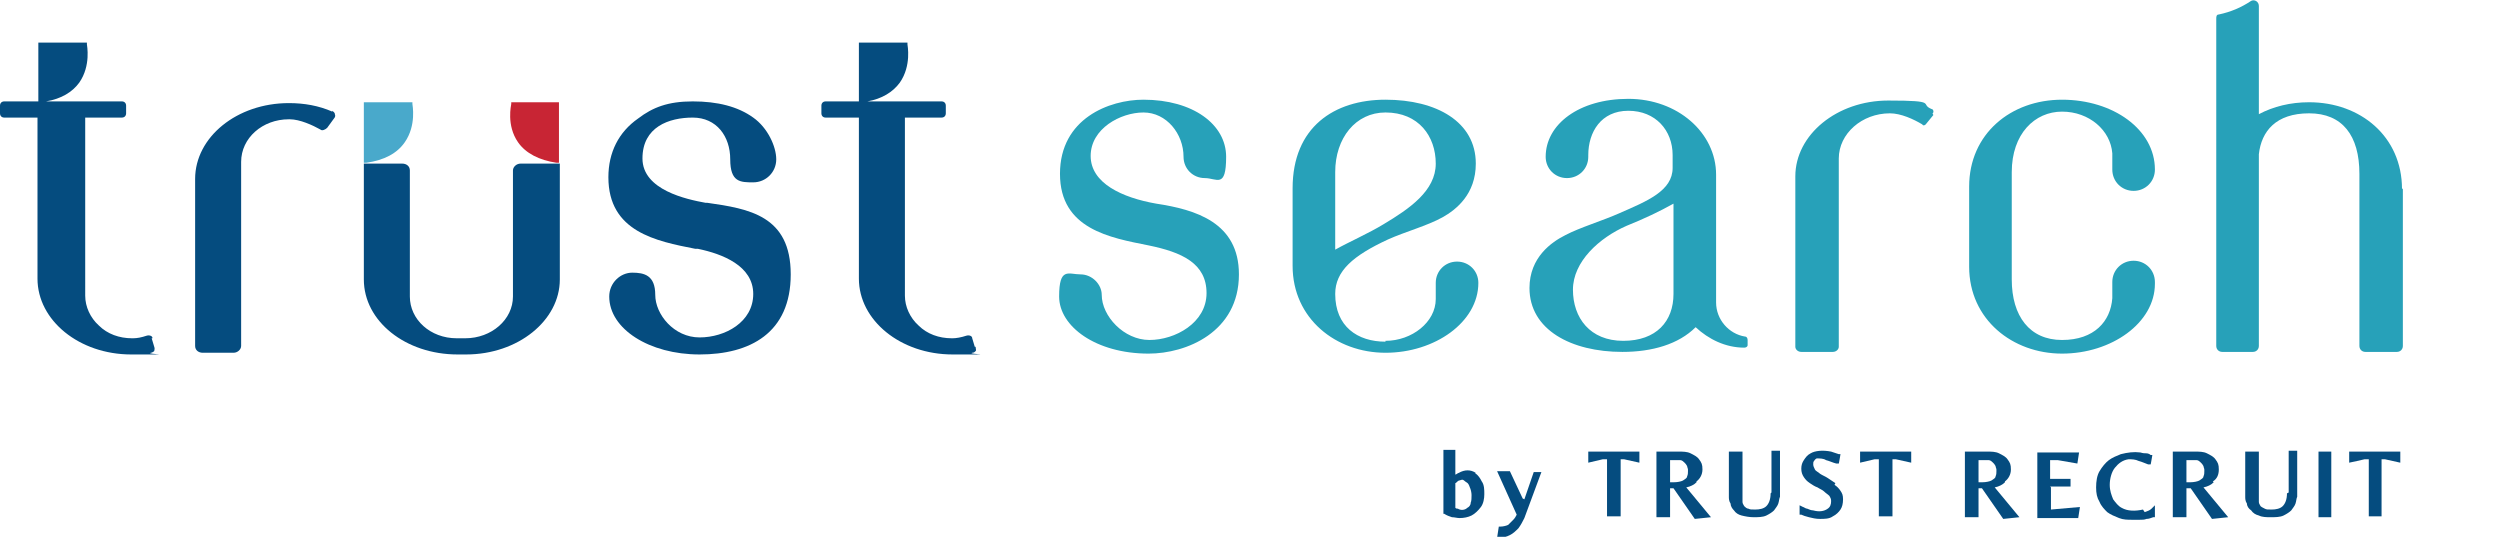 <?xml version="1.0" encoding="UTF-8"?>
<svg xmlns="http://www.w3.org/2000/svg" version="1.1" viewBox="0 0 293.4 63">
  <defs>
    <style>
      .cls-1 {
        fill: #c82534;
      }

      .cls-2 {
        fill: #49a9cb;
      }

      .cls-3 {
        fill: #054c7f;
      }

      .cls-4 {
        fill: #27a1b9;
      }
    </style>
  </defs>
  <!-- Generator: Adobe Illustrator 28.6.0, SVG Export Plug-In . SVG Version: 1.2.0 Build 709)  -->
  <g>
    <g id="Layer_2">
      <g id="Navigation">
        <g>
          <g>
            <path class="cls-2" d="M48.3,12h-5.6v7.1h.3c2.1-.3,3.6-1.1,4.5-2.4,1.4-2,.9-4.4.9-4.5v-.2s0,0,0,0Z"/>
            <path class="cls-1" d="M60,12v.2c0,.1-.6,2.5.8,4.5.9,1.3,2.5,2.1,4.5,2.4h.3s0-7.1,0-7.1h-5.6,0Z"/>
            <path class="cls-3" d="M39,13.1c-1.6-.7-3.3-1-5.1-1-6.1,0-11,4-11,8.9v19.6c0,.5.4.8.9.8h3.6c.5,0,.9-.4.9-.8v-21.6c0-2.8,2.5-5,5.6-5h.1c1.2,0,2.7.7,3.6,1.2.2.2.6,0,.8-.2.3-.4.5-.7.8-1.1.1-.1.2-.3.1-.5,0-.2-.2-.3-.3-.4h0Z"/>
            <path class="cls-3" d="M65.6,19.2h-4.5c-.5,0-.9.4-.9.8v14.8c0,2.7-2.5,4.9-5.6,4.9h-1c-3.1,0-5.5-2.2-5.5-4.9v-14.8c0-.5-.4-.8-.9-.8h-4.5v13.6c0,4.9,4.9,8.8,11,8.8h1c6.1,0,11-4,11-8.8v-13.6h0c0,0,0,0,0,0Z"/>
            <path class="cls-3" d="M82.8,23.8c-2.2-.4-7.4-1.5-7.4-5.2s3.1-4.8,5.9-4.8,4.4,2.2,4.4,4.9,1.2,2.7,2.7,2.7,2.7-1.2,2.7-2.7-1-3.7-2.7-4.9c-1.8-1.3-4.2-1.9-7.1-1.9s-4.7.7-6.4,2c-2.3,1.6-3.5,4-3.5,6.9,0,6.4,5.6,7.5,10.2,8.4h.3c2.9.6,6.5,2,6.5,5.3s-3.3,5.1-6.3,5.1-5.2-2.7-5.2-5-1.3-2.6-2.7-2.6-2.7,1.2-2.7,2.8c0,3.8,4.7,6.8,10.6,6.8s10.7-2.5,10.7-9.4-4.9-7.7-9.8-8.4h0Z"/>
            <path class="cls-3" d="M17.9,39.7c0-.3-.4-.4-.7-.3-.6.2-1.1.3-1.6.3h-.1c-1.5,0-2.9-.5-3.9-1.5-1-.9-1.6-2.2-1.6-3.5V13.8h4.3c.3,0,.5-.2.5-.5v-.9c0-.3-.2-.5-.5-.5H5.4c1.8-.3,3.1-1.1,3.9-2.2,1.4-2,.9-4.4.9-4.5v-.2h-5.7v6.9H.5c-.3,0-.5.2-.5.5v.9c0,.3.2.5.5.5h3.9v18.9c0,4.9,4.9,8.9,11,8.9s1.6,0,2.3-.2c.1,0,.3-.1.4-.2,0-.1.1-.3,0-.5l-.3-1h0Z"/>
            <path class="cls-3" d="M114.4,40.7l-.3-1c0-.3-.4-.4-.7-.3-.6.2-1.2.3-1.6.3h-.1c-1.5,0-2.9-.5-3.9-1.5-1-.9-1.6-2.2-1.6-3.5V13.8h4.3c.3,0,.5-.2.5-.5v-.9c0-.3-.2-.5-.5-.5h-8.7c1.7-.3,3-1.1,3.8-2.2,1.4-2,.9-4.4.9-4.5v-.2h-5.7v6.9h-3.9c-.3,0-.5.2-.5.5v.9c0,.3.2.5.5.5h3.9v18.9c0,4.9,4.9,8.9,11,8.9s1.6,0,2.3-.2c.2,0,.3-.1.4-.2s0-.3,0-.5Z"/>
          </g>
          <g>
            <path class="cls-3" d="M173.2,55.5c-.6-.4-1.3-.4-2,0-.1,0-.3.2-.4.2v-2.9h-1.4v7.5h.1c.3.2.6.3.9.4.3,0,.6.1.9.1.5,0,1-.1,1.4-.3.4-.2.8-.6,1.1-1,.3-.4.4-1,.4-1.5s0-1.1-.3-1.5c-.2-.4-.4-.7-.8-1h0ZM171.1,59.7c-.1,0-.2,0-.3-.1v-2.9s0,0,0,0c.1,0,.2-.2.4-.3.1,0,.3-.1.4-.1.2,0,.3.2.5.3.2.1.3.3.4.6.1.2.2.6.2.9s0,.7-.1.9c0,.3-.2.5-.4.6-.3.3-.8.3-1.1.1Z"/>
            <path class="cls-3" d="M178.7,58.5l-1.5-3.2h-1.5l2.3,5.1c-.1.2-.2.4-.4.6-.2.2-.4.4-.6.6-.2.1-.6.2-.9.2h-.2l-.2,1.3h.3c.4,0,.8-.1,1.2-.3.4-.2.7-.5,1-.8.3-.4.5-.8.7-1.2l2-5.4h-.9l-1.1,3.2h0Z"/>
            <path class="cls-3" d="M186.4,54.3l1.7-.4c.1,0,.2,0,.4,0,0,0,0,0,.1,0v6.7h1.6v-6.7s0,0,.1,0c.1,0,.2,0,.3,0l1.8.4v-1.3c0,0-6,0-6,0v1.3c.1,0,.1,0,.1,0Z"/>
            <path class="cls-3" d="M199.1,56.5c.4-.3.7-.8.7-1.4s-.1-.8-.4-1.2c-.2-.3-.6-.5-1-.7-.4-.2-.9-.2-1.4-.2h-2.6v7.7h1.6v-3.4h.4l2.5,3.6,1.9-.2-2.9-3.5c.5-.1.9-.3,1.2-.6h0ZM196,56.4v-2.4c.1,0,.3,0,.5,0,.3,0,.5,0,.7,0,.2,0,.4.2.5.3.1.1.2.2.3.4,0,.1.1.3.1.4,0,.1,0,.2,0,.2,0,.2,0,.4-.1.6,0,.2-.2.3-.5.5-.2.1-.6.2-1.1.2h-.4Z"/>
            <path class="cls-3" d="M207.8,57.9c0,.7-.2,1.2-.5,1.5-.3.3-.8.4-1.3.4s-.6,0-.8-.1c-.2,0-.4-.2-.5-.3-.1-.2-.2-.3-.2-.5,0-.2,0-.3,0-.5,0-.2,0-.3,0-.5v-4.9h-1.6v4.8c0,.1,0,.3,0,.5,0,.2,0,.5.2.8,0,.3.2.6.4.8.2.3.5.5.9.6s.9.2,1.4.2,1.1,0,1.5-.2c.4-.2.7-.4.9-.6.2-.3.4-.5.5-.8s.1-.6.2-.8c0-.2,0-.5,0-.7v-4.7h-1v4.9h0Z"/>
            <path class="cls-3" d="M215.4,56.7c-.3-.2-.6-.4-.9-.6-.3-.2-.6-.3-.9-.5-.2-.2-.5-.3-.6-.5-.1-.2-.2-.4-.2-.6s0-.3.1-.4c0,0,.1-.2.3-.3.4,0,.8,0,1.1.2.4.1.8.3,1.2.4h.3c0,.1.2-1.1.2-1.1h-.2c-.3-.1-.6-.2-.9-.3-1-.2-1.9-.1-2.4.2-.4.2-.6.5-.8.8-.2.3-.3.6-.3,1s.1.7.3,1c.2.3.4.5.7.7.3.2.6.4.9.5.3.2.6.3.8.5.2.2.4.3.6.5.1.2.2.3.2.6,0,.4-.1.7-.4.9-.4.3-1,.4-1.7.2-.2,0-.5-.1-.7-.2-.2,0-.4-.2-.5-.2l-.4-.2v1.1h.2c.2.1.5.2.9.3.4.1.8.2,1.3.2s1.1,0,1.5-.3c.4-.2.7-.5.9-.8.2-.3.3-.7.3-1.2s-.1-.7-.3-1c-.2-.3-.4-.5-.7-.7h0Z"/>
            <path class="cls-3" d="M218.3,54.3l1.7-.4c.1,0,.2,0,.4,0,0,0,0,0,.1,0v6.7h1.6v-6.7s0,0,.1,0c.1,0,.2,0,.3,0l1.8.4v-1.3c0,0-6,0-6,0v1.3c.1,0,.1,0,.1,0Z"/>
            <path class="cls-3" d="M235.3,56.5c.4-.3.7-.8.7-1.4s-.1-.8-.4-1.2c-.2-.3-.6-.5-1-.7-.4-.2-.9-.2-1.4-.2h-2.6v7.7h1.6v-3.4h.4l2.5,3.6,1.9-.2-2.9-3.5c.5-.1.9-.3,1.2-.6h0ZM232.2,56.4v-2.4c.1,0,.3,0,.5,0,.3,0,.5,0,.7,0,.2,0,.4.2.5.3.1.1.2.2.3.4,0,.1.1.3.1.4,0,.1,0,.2,0,.2,0,.2,0,.4-.1.6,0,.2-.2.3-.5.5-.2.1-.6.2-1.1.2h-.4,0Z"/>
            <path class="cls-3" d="M240.6,57.1h2.4v-.9h-2.4v-2.2c.1,0,.3,0,.4,0,.2,0,.4,0,.5,0l2.3.4.2-1.3h-4.9v7.7h4.8l.2-1.3-3.4.3v-2.6h0Z"/>
            <path class="cls-3" d="M251.5,59.8c-.9.2-1.8.2-2.5-.2-.4-.2-.7-.6-1-1-.2-.5-.4-1-.4-1.7s.2-1.5.6-2c.4-.5.9-.9,1.6-1,.4,0,.8,0,1.2.2.4.1.8.3,1.1.4h.3c0,.1.2-1.1.2-1.1h-.2c-.1-.1-.3-.2-.5-.2-.2,0-.4,0-.7-.1-.8-.1-1.5,0-2.3.2-.5.2-1,.4-1.4.7s-.8.8-1.1,1.3c-.3.5-.4,1.2-.4,1.9s.1,1.2.4,1.7c.2.5.6.9.9,1.2.4.3.9.5,1.4.7.5.2,1,.2,1.6.2s.5,0,.8,0c.3,0,.6,0,.8-.1.3,0,.5-.1.8-.2h.2v-1.4l-.4.4c-.2.2-.5.3-.8.4h0Z"/>
            <path class="cls-3" d="M259.7,56.5c.5-.3.7-.8.7-1.4s-.1-.8-.4-1.2c-.2-.3-.6-.5-1-.7-.4-.2-.9-.2-1.4-.2h-2.6v7.7h1.6v-3.4h.5l2.5,3.6,1.9-.2-2.9-3.5c.5-.1.9-.3,1.2-.6h0ZM256.6,56.4v-2.4c.1,0,.3,0,.5,0,.3,0,.5,0,.7,0,.2,0,.4.2.5.3.1.1.2.2.3.4,0,.1.1.3.1.4s0,.2,0,.2c0,.2,0,.4-.1.6,0,.2-.2.3-.5.5-.2.1-.6.2-1.1.2h-.4Z"/>
            <path class="cls-3" d="M268.4,57.9c0,.7-.2,1.2-.5,1.5-.3.3-.8.4-1.3.4s-.6,0-.8-.1-.4-.2-.5-.3c-.1-.2-.2-.3-.2-.5,0-.2,0-.3,0-.5,0-.2,0-.3,0-.5v-4.9h-1.6v4.8c0,.1,0,.3,0,.5,0,.2,0,.5.2.8,0,.3.2.6.5.8.2.3.5.5.9.6.4.2.9.2,1.4.2s1.1,0,1.5-.2c.4-.2.7-.4.9-.6.2-.3.4-.5.5-.8s.1-.6.2-.8c0-.2,0-.5,0-.7v-4.7h-1v4.9h0Z"/>
            <rect class="cls-3" x="272.1" y="53" width="1.5" height="7.7"/>
            <path class="cls-3" d="M275.7,53v1.3c.1,0,1.8-.4,1.8-.4.1,0,.2,0,.4,0,0,0,0,0,.1,0v6.7h1.5v-6.7s0,0,.1,0c.1,0,.2,0,.3,0l1.8.4v-1.3c0,0-6,0-6,0h0Z"/>
          </g>
          <g>
            <path class="cls-4" d="M145.4,32.2c0,6.8-6.2,9.3-10.6,9.3-6.2,0-10.5-3.2-10.5-6.7s1.1-2.6,2.5-2.6,2.5,1.2,2.5,2.4c0,2.5,2.6,5.3,5.6,5.3s6.7-2,6.7-5.5-2.9-4.8-6.8-5.6c-4.5-.9-10.4-1.9-10.4-8.4s5.8-8.7,9.8-8.7c5.8,0,9.7,2.9,9.7,6.7s-1.1,2.5-2.5,2.5-2.5-1.1-2.5-2.5c0-2.7-2-5.2-4.7-5.2s-6.2,1.9-6.2,5.1,3.7,4.9,7.7,5.6c4.6.7,9.7,2.2,9.7,8.3h0Z"/>
            <path class="cls-4" d="M162.6,40c3.1,0,5.9-2.2,5.9-4.9v-1.9h0c0-1.4,1.1-2.5,2.5-2.5s2.5,1.1,2.5,2.5h0c0,4.6-5.1,8.2-10.9,8.2s-10.9-4-10.9-10.2v-9.1c0-7.2,4.9-10.4,10.9-10.4s10.6,2.6,10.6,7.5h0c0,3.6-2.3,5.4-3.9,6.3-1.8,1-4.4,1.7-6.4,2.6-4.1,1.9-6.2,3.7-6.2,6.4,0,3.8,2.6,5.6,5.9,5.6h0ZM162.6,13.2c-3.5,0-5.9,3-5.9,7v9.1c1.6-.9,3.9-1.9,5.7-3,3-1.8,6.1-3.9,6.1-7.1s-2-6-5.9-6h0Z"/>
            <path class="cls-4" d="M186.4,18.4c0,1.4-1.1,2.5-2.5,2.5s-2.5-1.1-2.5-2.5c0-3.8,3.9-6.8,9.7-6.8s10.3,4,10.3,8.9v15c0,2,1.5,3.7,3.4,4,.2,0,.3.2.3.4v.6c0,.2-.2.3-.4.3-2.2,0-4.2-1-5.7-2.4-2,2-5.1,2.9-8.6,2.9-6,0-10.9-2.6-10.9-7.5h0c0-3.6,2.6-5.4,4.2-6.2,1.7-.9,4.4-1.7,6.4-2.6,3.2-1.4,6.2-2.6,6.2-5.3v-1.5c0-2.9-2-5.2-5.2-5.2s-4.7,2.5-4.7,5.2h0ZM196.4,23.9c-1.6.9-3.5,1.8-5.5,2.6-3.2,1.4-6.3,4.2-6.3,7.5s2,6,5.9,6,5.9-2.3,5.9-5.5v-10.6h0Z"/>
            <path class="cls-4" d="M226.9,13.5c-.3.4-.6.7-.9,1.1-.1.1-.3.2-.4,0-1-.6-2.5-1.3-3.8-1.3-3.3,0-6,2.4-6,5.3v22.1c0,.3-.3.6-.7.6h-3.7c-.4,0-.7-.3-.7-.6v-20c0-4.9,4.9-8.9,10.9-8.9s3.6.4,5.1,1c.2,0,.3.4.1.5h0Z"/>
            <path class="cls-4" d="M252.9,33.3h0c0,4.6-5.1,8.2-10.9,8.2s-10.9-4-10.9-10.2v-9.4c0-6.2,4.9-10.2,10.9-10.2s10.9,3.5,10.9,8.2h0c0,1.4-1.1,2.5-2.5,2.5s-2.5-1.1-2.5-2.5h0s0-1.7,0-1.9c-.2-2.7-2.7-4.9-5.9-4.9s-5.9,2.6-5.9,7.1v12.6c0,4.3,2.1,7.1,5.9,7.1s5.7-2.2,5.9-4.9c0-.2,0-1.8,0-1.9h0c0-1.4,1.1-2.5,2.5-2.5s2.5,1.1,2.5,2.5h0Z"/>
            <path class="cls-4" d="M282,22.1v18.5c0,.4-.3.7-.7.7h-3.7c-.4,0-.7-.3-.7-.7v-20.2c0-4.5-2-7.1-5.9-7.1s-5.6,2.1-5.9,4.8v22.5c0,.4-.3.7-.7.7h-3.6c-.4,0-.7-.3-.7-.7V2.2c0-.2,0-.5.3-.5,1.4-.3,2.6-.8,3.8-1.6.4-.2.9.1.9.6v12.7c1.7-.9,3.7-1.4,5.9-1.4,6,0,10.9,4,10.9,10.2h0Z"/>
          </g>
        </g>
      </g>
    </g>
  </g>
</svg>